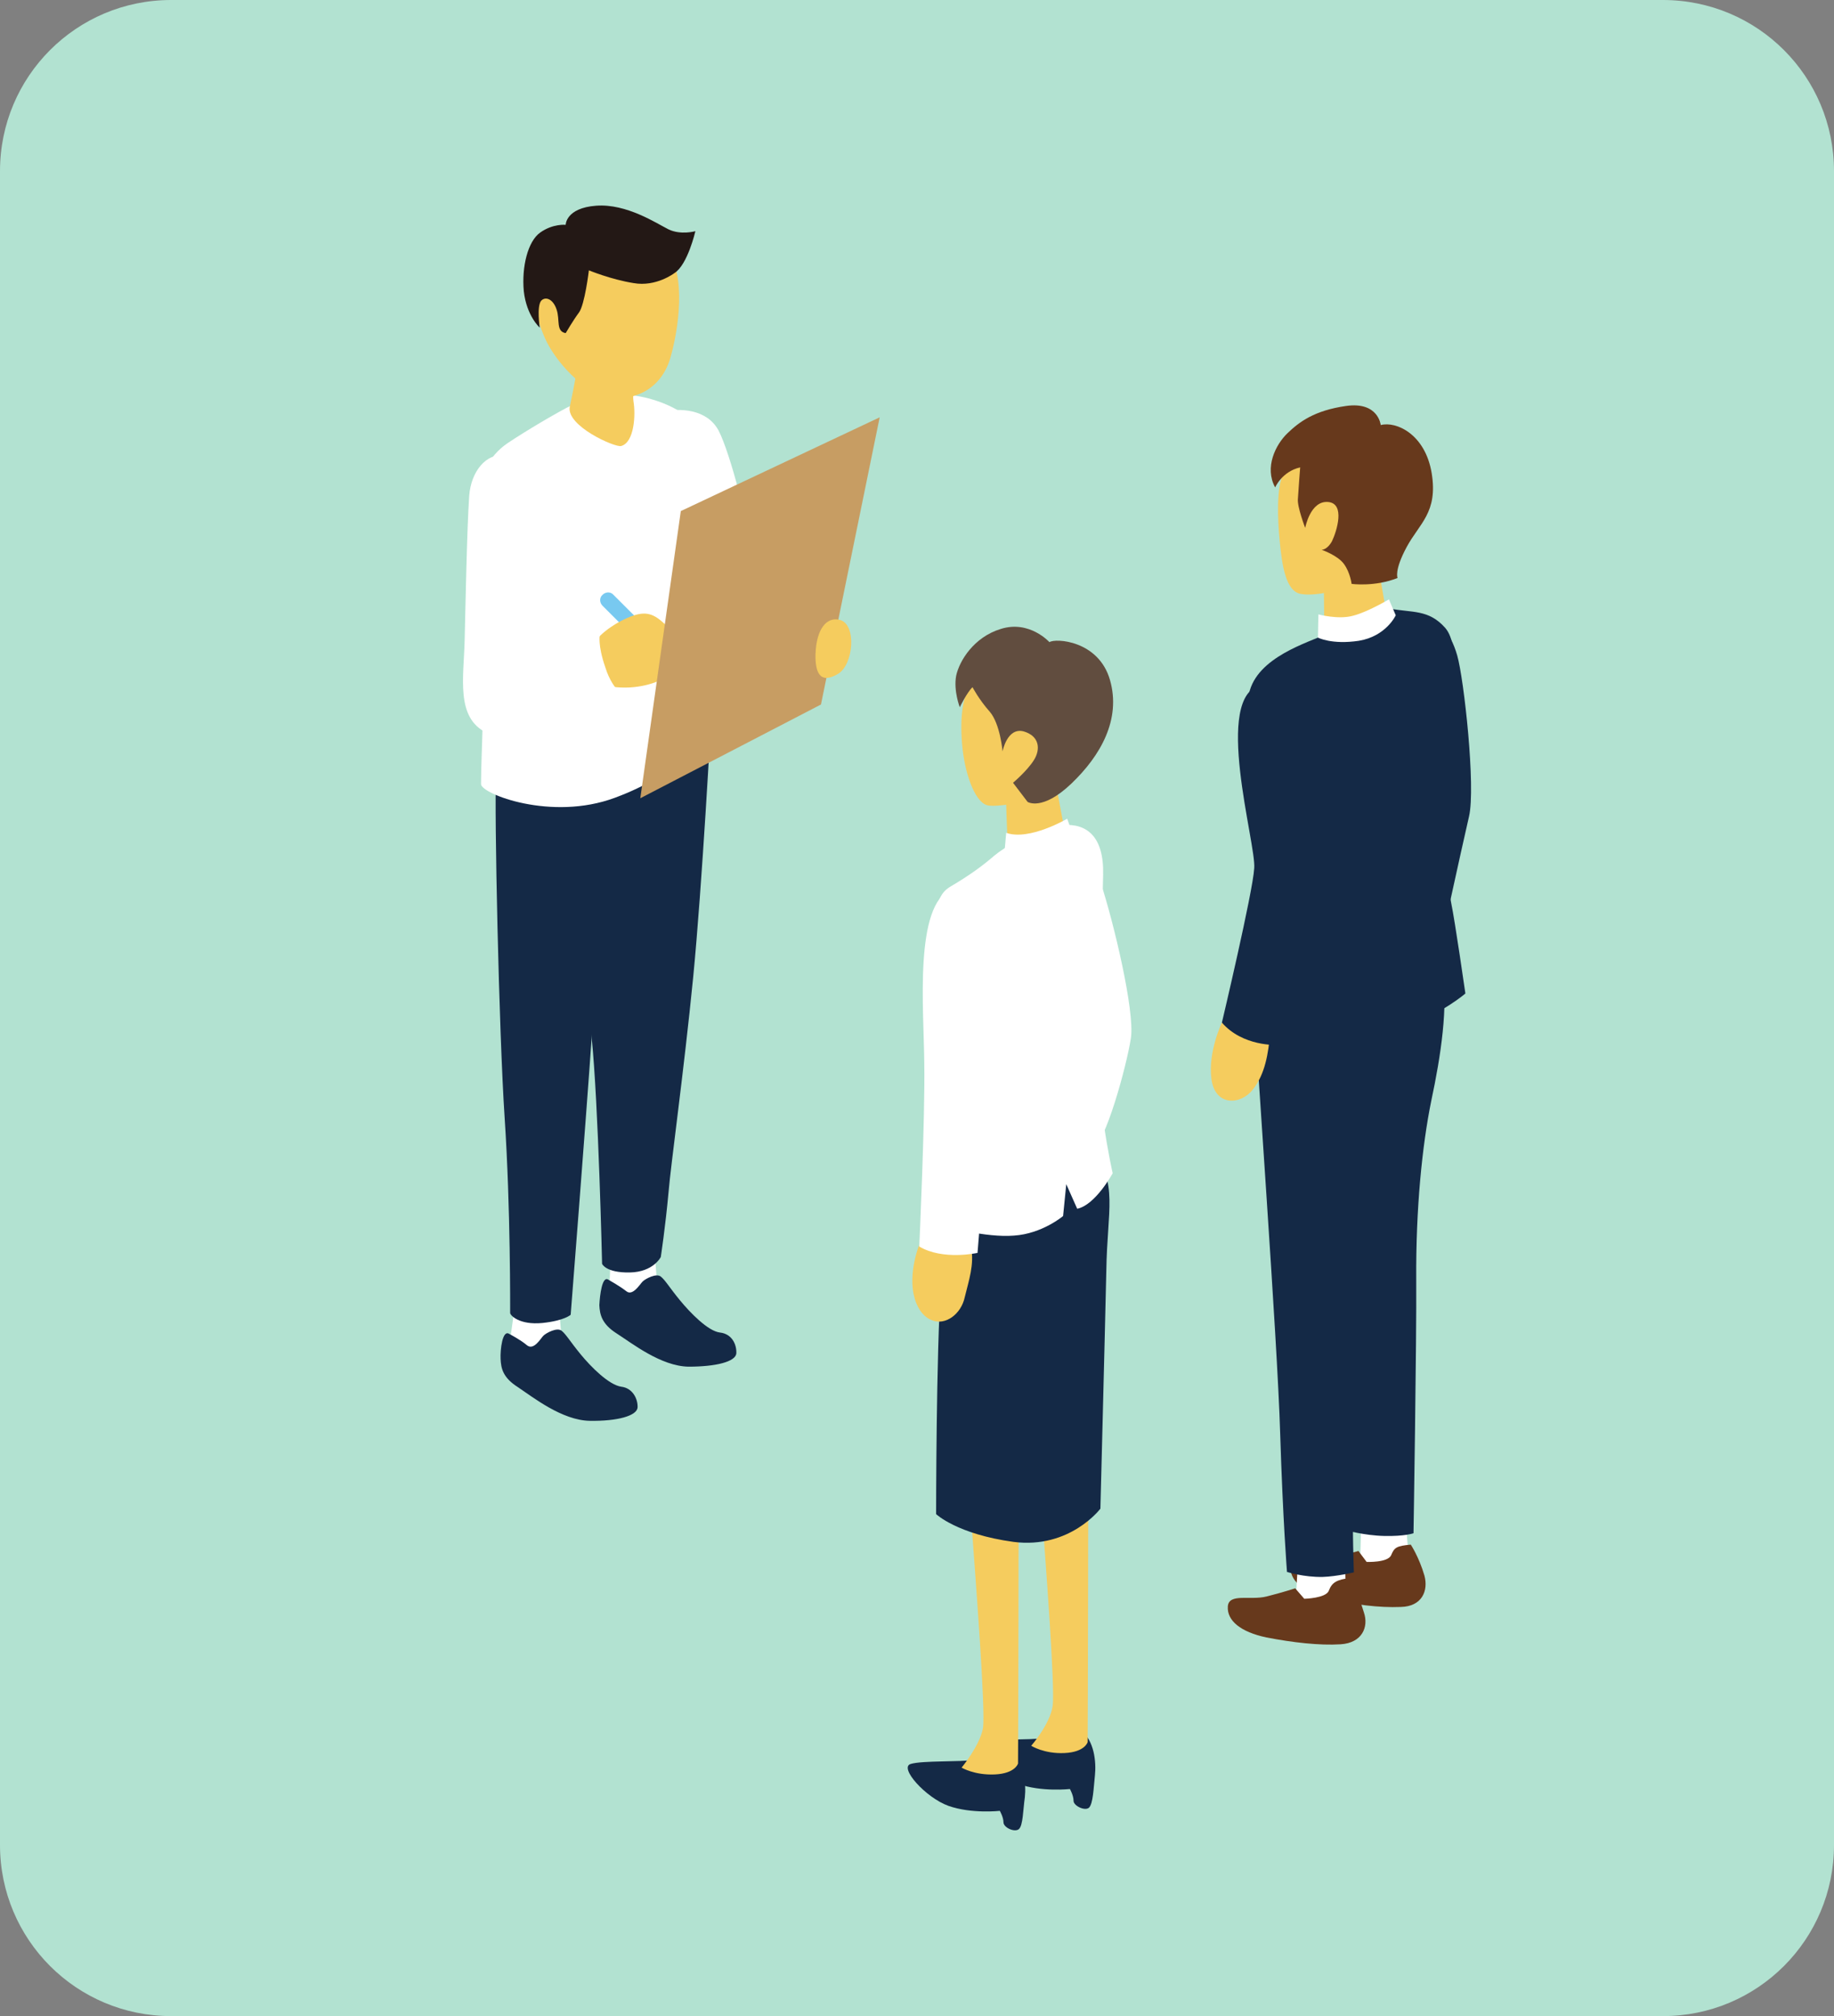 <?xml version="1.0" encoding="utf-8"?>
<!-- Generator: Adobe Illustrator 26.4.1, SVG Export Plug-In . SVG Version: 6.00 Build 0)  -->
<svg version="1.1" id="レイヤー_1" xmlns="http://www.w3.org/2000/svg" xmlns:xlink="http://www.w3.org/1999/xlink" x="0px"
	 y="0px" width="403px" height="443px" viewBox="0 0 403 443" style="enable-background:new 0 0 403 443;" xml:space="preserve">
<rect x="0" y="0" width="403" height="443" fill="#808080" stroke="none"/>
<style type="text/css">
	.st0{fill:#B2E2D1;}
	.st1{fill:#FFFFFF;}
	.st2{fill:#142946;}
	.st3{fill:#F5CC5E;}
	.st4{fill:#231815;}
	.st5{fill:#78C9F0;}
	.st6{fill:none;}
	.st7{fill:#C79D63;}
	.st8{fill:#67391C;}
	.st9{fill:#614D3F;}
</style>
<g>
	<path class="st0" d="M403,173.9V37.6C403,16.8,386.2,0,365.4,0H37.6C16.8,0,0,16.8,0,37.6V328v77.4C0,426.2,16.8,443,37.6,443
		h327.8c20.8,0,37.6-16.8,37.6-37.6V328v-58.9V173.9z"/>
	<g>
		<g>
			<path class="st1" d="M134.2,276.1c-0.1,2-0.4,9-0.4,9s2.5,1.6,5.7,1.1c3.2-0.5,5-2.8,5-2.8l-0.6-7.5L134.2,276.1z"/>
			<path class="st2" d="M133.7,281.2c0,0,2.5,1.4,3.9,2.5c1.4,1.2,3-1.5,3.6-2.1c0.6-0.6,3-1.9,4-1.1c1,0.8,1.9,2.4,4.2,5.2
				c2.3,2.8,6.2,6.8,8.8,7.1c2.7,0.3,3.7,2.7,3.6,4.6c-0.2,1.8-4.4,2.9-10.5,2.9c-6.1-0.1-12.5-5.2-15.8-7.3
				c-3.3-2.1-3.7-4.2-3.8-6.2C131.8,284.7,132.3,280.2,133.7,281.2z"/>
			<path class="st2" d="M116.3,163.9c7.6-3.8,26.5-9.5,40-6.6c0,0-2,37.3-4,57.6c-2,20.3-4.9,41-5.4,47.1
				c-0.7,7.7-1.7,14.2-1.7,14.2s-1.6,3.3-6.8,3.4c-5.3,0.1-6.1-1.9-6.1-1.9s-0.8-35.2-2.3-49.8c-1.5-14.6-3-42.5-3-42.5L116.3,163.9
				z"/>
			<path class="st1" d="M113,287.3c-0.1,2-1.2,8.9-1.2,8.9s3.4,1.3,6.6,0.8c3.2-0.5,5-2.8,5-2.8l-0.6-7.5L113,287.3z"/>
			<path class="st2" d="M111.9,293.1c0,0,2.5,1.3,3.9,2.5c1.5,1.2,3-1.5,3.6-2.1c0.6-0.6,3-1.9,4-1.1c1,0.8,1.9,2.4,4.2,5.2
				c2.3,2.8,6.2,6.7,8.9,7.1c2.6,0.3,3.7,2.8,3.6,4.6c-0.2,1.8-4.4,3-10.5,2.9c-6.1-0.1-12.5-5.2-15.8-7.4c-3.3-2.1-3.7-4.1-3.8-6.2
				C109.9,296.6,110.4,292.1,111.9,293.1z"/>
			<path class="st2" d="M137.4,192.6c-5.5,5.4-6,14.1-7.3,34.2c-1.4,20.1-4.7,62.1-4.7,62.1s-1.4,1.3-6.2,1.8
				c-5.1,0.5-7.1-1.7-7.1-2.2c0-0.6,0.1-23.1-1.2-42.7c-1.3-19.6-2.3-68.2-1.9-74.9c0.1-2.2,13.2-8.4,21.8-10.8
				c8.7-2.4,17.8,0.6,17.8,0.6"/>
			<path class="st1" d="M145.8,90.4c3.6-0.7,9.5-0.6,12.1,4.2c2.5,4.8,7,21.7,6.7,26.6c-0.3,4.9-10.9,11.4-12.1,11
				C151.2,131.8,145.8,90.4,145.8,90.4z"/>
			<path class="st1" d="M125.7,89c-2.9,1.4-10.2,5.7-14.2,8.4c-4,2.7-6.9,7.8-8.1,15.8c-1.3,7.9,1.2,18.1,2.3,28.4
				c1,10.3,0,23.7,0,30.7c0,2.1,15.4,8.2,29.4,3c14.1-5.2,20.4-13.4,20.3-14.6c0-1.2,0.5-40.3-0.5-50.2c-1-9.9-0.3-16.5-4.2-19.2
				C146.9,88.4,136.4,83.9,125.7,89z"/>
			<path class="st3" d="M127.7,75c-0.3,3.4-1.6,10.2-2.5,14.4c-0.8,4.2,10,9,11.3,8.6c2.9-0.8,3.2-6.9,2.7-9.8
				c-0.5-3,1.9-10.9,1.9-10.9L127.7,75z"/>
			<path class="st3" d="M146.4,54.6c-2.7-3.5-7.8-4.6-14.7-4.2c-6.9,0.5-10.6,8-12.6,11.6c-2.1,3.5-1.6,7.1,0.6,12.2
				c2.2,5.1,8.6,12.2,14.2,13.1c5.6,0.9,11.6-1.9,13.5-9C149,72.6,151,60.5,146.4,54.6z"/>
			<path class="st4" d="M124.3,73.2c-2.2-0.4-1.2-2.9-2-5.2c-0.8-2.4-2.5-2.9-3.4-1.9c-1,1.3-0.3,5.9-0.3,5.9s-2.9-2.6-3.5-8
				c-0.5-5.4,0.9-11,3.6-12.9c2.8-2,5.6-1.7,5.6-1.7s0-3.7,6.7-4.2c6.7-0.5,13.3,3.9,15.9,5.2c2.7,1.3,5.9,0.4,5.9,0.4
				s-1.7,7.4-4.6,9.2c0,0-4,3.1-9,2.2c-5-0.8-9.8-2.8-9.8-2.8s-0.9,7.6-2.2,9.3C126,70.3,124.3,73.2,124.3,73.2z"/>
			<path class="st5" d="M146.4,142.3c0.7,0.7,0.7,1.8,0,2.4l0,0c-0.7,0.7-1.8,0.7-2.4,0l-11.6-11.6c-0.7-0.7-0.7-1.8,0-2.4l0,0
				c0.7-0.7,1.8-0.7,2.4,0L146.4,142.3z"/>
			<path class="st3" d="M130.4,141.6c1.3-2.6,6.1-5.6,9.3-6.5c3.2-0.9,4.8,0.5,7.2,2.8c2.4,2.3,2.3,8.7,0,10.5
				c-2.4,1.8-7.3,3.2-12.3,2.5C128.7,150,127.8,146.9,130.4,141.6z"/>
			<path class="st1" d="M110.6,100.1c-3.6-0.5-7.1,3.3-7.5,8.9c-0.5,7.3-0.8,23.5-1,31.7c-0.2,8.2-2,17,4.8,20.3
				c6.7,3.2,28.5-9.7,28.5-9.7s-1.5-1.7-2.4-4.7c-1.7-4.9-1.2-7.1-1.2-7.1s-7,2.7-14.6,6.1c-1.6,0.7-0.3-5.4-0.1-10.7
				c0.3-6.2,0.9-17.6,1.2-21.2C118.7,110.2,119.2,101.3,110.6,100.1z"/>
			<path class="st6" d="M133.5,98.7l-3.8,4.8c0,0-8.3-4.1-9.1-11.4"/>
			<path class="st6" d="M140.7,98l3.5,0.5c0,0,0.4-7.5-4.2-10.9"/>
			<polygon class="st7" points="140.7,175.4 149.6,112.3 193.3,91.7 180.4,154.8 			"/>
			<path class="st3" d="M184.5,136.2c-2.8-0.7-5.1,1.9-5.3,7.5c-0.1,4.1,1,6.7,4.9,4.4C187.6,146.1,188.3,137.1,184.5,136.2z"/>
		</g>
		<g>
			<path class="st3" d="M314.6,211.5c-0.4,4.5-1.1,9-3.8,12.4c-2.7,3.4-8.3,3.8-9.1-2.3c-0.8-6,2.3-12.4,2.3-12.4L314.6,211.5z"/>
			<path class="st2" d="M311.5,136.1c4.3-0.9,7.2,2.7,8.7,7.9s4.1,29,2.6,35.4c-1.5,6.4-7.9,35.8-7.9,35.8s-7.5,0.4-12.1-4.9
				c0,0,6.8-28.7,7.2-33.9C310.4,171.2,300.6,138.4,311.5,136.1z"/>
			<path class="st1" d="M308.9,332.8c0.1,5.6,1.3,12.1,0.1,13.2c-2.1,1.9-10.3,2-10.2-0.4c0.1-2.8,0.3-10.7,0.3-10.7L308.9,332.8z"
				/>
			<path class="st8" d="M310,339.4c-3.1,0.3-3.6,0.6-4.3,2.3c-0.7,1.7-5.4,1.5-5.4,1.5l-1.8-2.4c0,0-2.7,0.8-6.3,1.5
				c-3.6,0.7-8.3-1.2-8.6,1.8c-0.3,3,2.5,5.7,8.1,7.1c5.7,1.4,11.4,2.1,16.1,1.9c4.7-0.1,6.1-3.6,5.2-6.9
				C311.8,342.1,310,339.4,310,339.4z"/>
			<path class="st2" d="M316.9,213.3c1.4,7.6-0.3,18.8-2.4,28.6c-2,9.8-3.4,23.7-3.3,39.2c0.1,13.2-0.6,55.8-0.6,55.8
				s-1.9,0.7-6.4,0.6c-4.5-0.1-8.6-1.3-8.6-1.3s-0.6-53.6-2.4-78.8c-1.6-21.6-2.3-43.4-2.2-44.9C291,211,316.9,213.3,316.9,213.3z"
				/>
			<path class="st1" d="M295.7,340.9c-0.5,7.4,0.9,10.1-0.7,12.4c-1.6,2.3-9.7,2.5-10.1,0.1c-0.3-1.8,0.3-9.6,0.3-9.6L295.7,340.9z"
				/>
			<path class="st8" d="M296.8,346.7c-3.1,0.4-4.1,1-4.8,2.8c-0.6,1.7-5.4,1.8-5.4,1.8l-2-2.3c0,0-2.7,0.9-6.3,1.8
				c-3.6,0.9-8.3-0.8-8.5,2.2c-0.2,3.1,2.8,5.6,8.5,6.8c5.7,1.1,11.6,1.8,16.3,1.5c4.7-0.3,6.2-3.8,5.1-7
				C298.4,350,296.8,346.7,296.8,346.7z"/>
			<path class="st2" d="M305.1,238.5c-2.1,4.6-7.1,13-7.4,30.8c-0.1,11.4,0.1,53.9-0.3,61.1c-0.3,4.5,0.1,15.1,0.1,15.1
				s-3.8,0.9-6.8,1c-4.2,0.1-7.9-1.1-7.9-1.1s-0.9-11.3-1.5-30.5c-0.6-20.6-5.4-85.2-5.7-94.3c-0.4-12.1,7.3-15.7,15.1-19.7"/>
			<path class="st2" d="M305.3,133.7c5,1,8.6,0.1,12.3,4.3c3.6,4.3,1,14.8-0.3,24.7c-1.3,9.8,0.8,32.1,1.6,35.8
				c0.8,3.8,3.1,19.8,3.1,19.8s-4.8,4.2-12.7,7.1l-2.8-3.5l-0.6,5.2c0,0-2.8,2.5-14,3.3c-11.1,0.8-17.4-5.6-17.4-5.6
				s3.3-16.9,2.7-27.5c-0.6-10.5-2-32.2-2.9-41.6c-1-9.4,10-13.4,15.3-15.6C294.8,138,305.3,133.7,305.3,133.7z"/>
			<path class="st3" d="M303.3,127l1.3,7.5c0,0-0.8,3.9-5.2,5.2c-4.3,1.4-8.4-0.9-8.4-0.9l-0.1-10.2l11.2-1.7"/>
			<path class="st3" d="M282,104.1c-1.5,3-1.3,9.6-0.8,14.8c0.5,5.2,1.3,11,4.6,11.6c3.3,0.6,8.7-0.8,12.8-2.4
				c3.9-1.4,5.1-2,7.6-7.3c2.5-5.3,6.5-13.7,2-17.7C303.5,99.1,286.2,95.7,282,104.1z"/>
			<path class="st8" d="M286.8,116c0,0,1.1-6,5-5.7c3.9,0.3,1.9,6.5,0.9,8.6c-1.1,2-2.3,1.9-2.3,1.9s3.5,1.2,4.9,3.1
				c1.4,1.9,1.7,4.4,1.7,4.4s5.1,0.7,10.1-1.3c0,0-0.8-1.6,2-6.8c2.8-5.2,6.9-7.6,5.5-16.2c-1.4-8.6-7.8-11.5-11.2-10.6
				c0,0-0.5-5.2-7.6-4.2c-7,1-10.3,3.5-12.9,6c-2.6,2.5-5.1,7.5-2.7,11.9c0,0,1.5-3.5,5.5-4.4c0,0-0.4,5.1-0.5,6.9
				C285,111.3,286.8,116,286.8,116z"/>
			<path class="st3" d="M279.1,227c-0.4,4.5-1.1,9-3.8,12.4c-2.6,3.4-8.3,3.8-9.1-2.3c-0.8-6,2.3-12.4,2.3-12.4L279.1,227z"/>
			<path class="st1" d="M305.2,131.7c0,0-4.7,2.8-7.9,3.6c-3.2,0.9-7.6-0.3-7.6-0.3l-0.1,5.1c0,0,3,1.6,9,0.7c6-1,8.1-5.6,8.1-5.6
				L305.2,131.7z"/>
			<path class="st2" d="M277.2,150.5c4.3-0.9,7.2,2.6,8.7,7.9c1.5,5.3,4.1,29,2.6,35.4c-1.5,6.4-7.9,35.8-7.9,35.8
				s-7.5,0.4-12.1-4.9c0,0,6.8-28.7,7.1-33.9C276.1,185.5,266.3,152.7,277.2,150.5z"/>
		</g>
		<g>
			<path class="st1" d="M242,194.4c2.6,7.9,7.4,27.7,6.5,33.7c-0.9,6-5.7,23.6-8.6,24.5c-2.8,0.9-11.8-20.4-11.8-24.9
				C228.2,223.2,240.2,189.1,242,194.4z"/>
			<path class="st2" d="M237.4,380.1c3.1,2.3,3.5,7.1,3.2,10c-0.3,2.8-0.4,6.2-1.3,7.1c-0.9,0.8-3.4-0.4-3.4-1.5
				c0-1.2-0.8-2.6-0.8-2.6s-6.2,0.7-11.3-1.1c-5-1.8-10.9-8.4-8.3-9.2c2.5-0.8,11.3-0.4,13.6-0.9
				C231.4,381.4,237.4,380.1,237.4,380.1z"/>
			<path class="st3" d="M239.8,313.2c-0.7,7.6-0.7,22.1-0.7,34.5c0,12.5-0.1,35.1-0.1,35.1s-0.6,2.2-5.1,2.4
				c-4.5,0.2-7.3-1.6-7.3-1.6s4.1-4.7,4.7-8.7c0.6-4-1.6-32.3-2.5-44.7c-0.9-12.5-1.9-19.6-1.9-19.6L239.8,313.2z"/>
			<path class="st2" d="M222,384.9c3.1,2.3,3.5,7.1,3.2,10c-0.4,2.8-0.4,6.2-1.3,7c-0.9,0.8-3.4-0.3-3.4-1.5c0-1.1-0.8-2.5-0.8-2.5
				s-6.2,0.7-11.3-1.1c-5-1.8-10.9-8.4-8.3-9.2c2.6-0.8,11.3-0.4,13.6-0.9C216.1,386.2,222,384.9,222,384.9z"/>
			<path class="st3" d="M224.5,318c-0.7,7.6-0.7,22.1-0.7,34.5c0,12.4-0.1,35-0.1,35s-0.6,2.2-5.1,2.4c-4.5,0.2-7.3-1.5-7.3-1.5
				s4-4.8,4.7-8.7c0.6-3.9-1.6-32.3-2.5-44.7c-0.9-12.5-1.9-19.5-1.9-19.5L224.5,318z"/>
			<path class="st2" d="M239.9,252.6c5.9,7.4,3.4,13.1,3.2,26.6c-0.3,13.6-1.3,52.3-1.3,52.3s-6.7,8.9-19.1,7.3
				c-12.4-1.7-17-6.1-17-6.1s0-35.6,1.1-50.8c1.1-15.3,1.6-25.1,5.1-28.8C215.3,249.6,234.3,245.8,239.9,252.6z"/>
			<path class="st1" d="M233.6,181.3c5.1-0.4,9,2.4,8.8,10.9c-0.2,8.5-0.3,15.8-1.2,31.6c-0.9,15.8,3.3,34,3.3,34s-3.8,7-7.8,7.8
				l-2.4-5.4l-0.7,7c0,0-4.6,3.9-10.8,4.3c-6.2,0.5-14.9-2-14.9-2s-0.8-16.7,1-24.3c1.9-7.6,0.7-20.6-1.1-30.8
				c-1.8-10.2-3.6-16.7,0.9-19.5c4.6-2.7,7.5-4.9,9.8-6.9C220.8,186.1,227.7,181.7,233.6,181.3z"/>
			<path class="st3" d="M231.6,169.6c0,0.8,2.6,14.2,2.6,14.2s-0.9,2-5.7,1.9c-4.8-0.1-7.1-0.4-7.1-0.4l-0.4-11L231.6,169.6z"/>
			<path class="st1" d="M234.5,179.9c0,0-8.3,4.9-13.4,3.1l-0.4,4.5c0,0,9.6,1,15.1-4L234.5,179.9z"/>
			<path class="st3" d="M213.5,149.4c-1.9,3.8-2.6,7.7-2.1,14c0.5,6.3,2.7,12.6,5.4,13.5c2.7,0.9,15.6-2.1,18.6-4.7
				c3-2.6,4.5-17.2,1.9-21.8C234.7,146,217.2,141.7,213.5,149.4z"/>
			<path class="st9" d="M220.3,165.1c0,0,1-5.3,4.6-4.4c3.5,1,3.8,3.9,2.3,6.3c-1.5,2.4-4.6,5-4.6,5l3.2,4.2c0,0,3.2,2.1,9.6-4
				c6.4-6.1,11-14.1,8.5-22.8c-2.5-8.7-12-9.2-13.3-8.3c0,0-4.4-4.9-10.7-2.9c-5.9,1.8-9.1,7-9.8,10.3c-0.6,3.3,0.8,6.9,0.8,6.9
				s1.6-3.3,2.8-4.4c0,0,1.4,2.7,3.8,5.4C219.8,159.1,220.3,165.1,220.3,165.1z"/>
			<path class="st3" d="M201.7,274.3c1.6-4.9,11.2-6.2,11.7-0.2c0.7,3.8-0.5,7.2-1.4,10.9c-0.8,3.8-4.3,6.3-7.2,5.1
				C201.8,289.1,198.7,283.7,201.7,274.3z"/>
			<path class="st1" d="M209.1,195.3c4.2-1.8,7.1,4.7,8.1,11.8c1,7.2,0.5,11.7,0.3,25.6c-0.3,13.9-2.7,42.6-2.7,42.6
				s-7.6,1.7-12.8-1.4c0,0,1.3-28.2,1.1-40.3C203,221.6,200.8,198.9,209.1,195.3z"/>
		</g>
	</g>
</g>
</svg>

